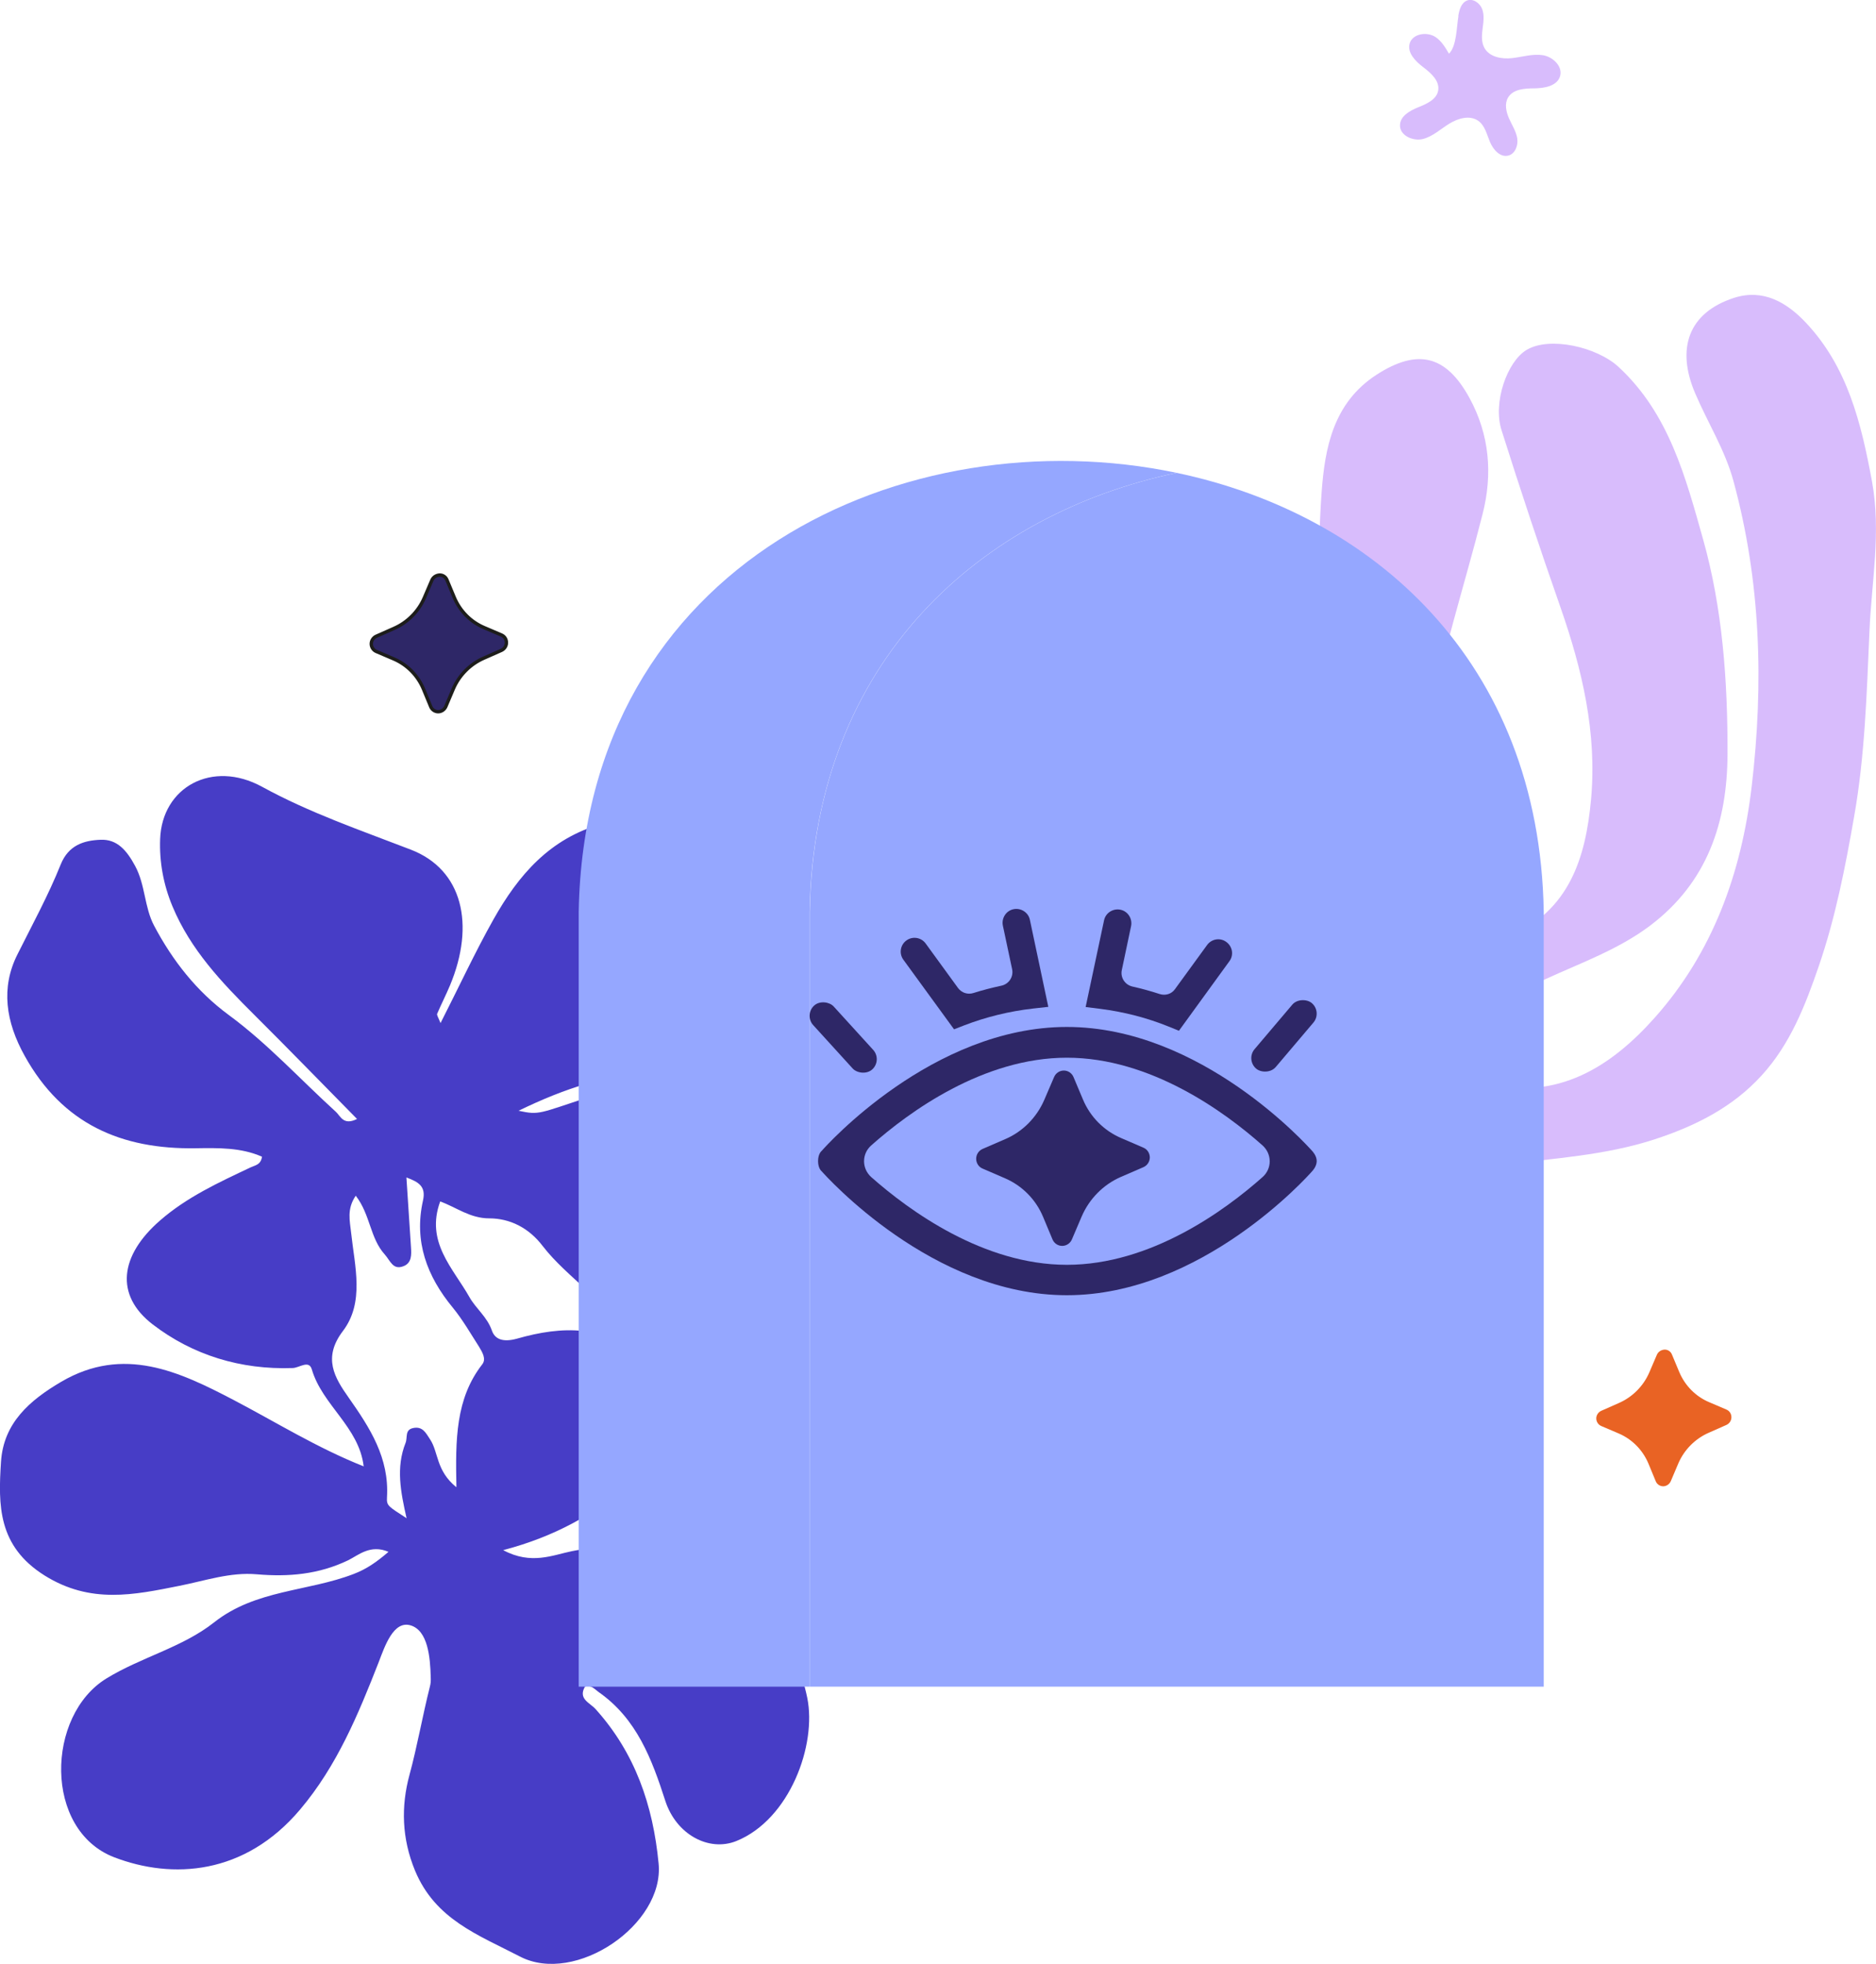 <svg xmlns="http://www.w3.org/2000/svg" id="Calque_2" viewBox="0 0 111.06 116.26"><defs><style>.cls-1{fill:#e96324;}.cls-2{fill:#d8bcfc;}.cls-3{fill:#95a7ff;}.cls-4{fill:#473dc6;}.cls-5,.cls-6{fill:#2e2767;}.cls-6{stroke:#1d1d1b;stroke-miterlimit:10;stroke-width:.2px;}</style></defs><g id="Calque_1-2"><path class="cls-4" d="m21.13,66.23c-2.08-2.11-4.06-4.15-6.08-6.16-1.92-1.91-3.77-3.85-4.84-6.42-.54-1.29-.78-2.65-.73-3.98.11-3.08,3.08-4.71,6.03-3.1,2.83,1.55,5.82,2.57,8.8,3.72,3.08,1.18,3.83,4.44,2.33,8.04-.24.57-.52,1.12-.76,1.68-.03.08.07.22.2.55,1.09-2.14,2.03-4.17,3.13-6.13,1.48-2.63,3.34-4.81,6.45-5.67,2.25-.62,4,.12,5.16,1.87,1.83,2.75,3.16,5.71,2.34,9.21-.49,2.09-2.02,3.54-4.2,3.61-2.9.1-5.55.98-8.26,2.3,1.24.27,1.2.16,4.22-.83,2.87-.95,5.83-1.28,8.72.06,1.71.79,2.4,2.06,2.57,4.06.36,4.24-1.91,6.54-5.25,8.25-1.81.93-4.74.46-6.25-.94-.89-.83-1.84-1.63-2.58-2.59-.83-1.09-1.95-1.64-3.17-1.64-1.14,0-1.95-.66-2.9-1-.88,2.4.75,3.93,1.73,5.66.39.69,1.05,1.17,1.33,1.98.18.52.66.71,1.49.48,2.66-.76,5.26-.85,7.63,1.21,2.17,1.9,1.8,5.02-1.02,7.44-2.06,1.76-4.39,3.07-7.43,3.87,1.66.89,2.93.29,4.07.06,5.92-1.18,12.62,2.28,13.93,8.68.57,2.78-1.03,7.2-4.2,8.48-1.62.65-3.55-.38-4.2-2.37-.8-2.48-1.69-4.87-3.95-6.45-.25-.18-.44-.44-.81-.32-.42.73.29.95.63,1.33,2.34,2.6,3.4,5.69,3.73,9.14.35,3.62-4.93,7.2-8.2,5.51-2.49-1.29-5.02-2.2-6.22-5.09-.79-1.91-.83-3.81-.33-5.66.47-1.73.77-3.49,1.21-5.23.05-.18.06-.37.05-.56-.03-1.19-.17-2.77-1.2-3.07-1.01-.29-1.52,1.24-1.88,2.18-1.21,3.09-2.47,6.14-4.65,8.72-3.28,3.89-7.57,4.15-11.01,2.83-4.18-1.61-4.04-8.4-.45-10.59,2.06-1.26,4.48-1.83,6.36-3.31,2.46-1.95,5.55-1.82,8.27-2.87.76-.29,1.35-.7,2.06-1.31-1.08-.46-1.78.2-2.39.5-1.75.84-3.53.99-5.4.83-1.58-.14-3.06.38-4.58.68-2.7.54-5.27,1.09-7.99-.61C-.13,91.52-.11,89.11.06,86.52c.15-2.28,1.68-3.62,3.57-4.73,3.69-2.16,7-.59,10.18,1.07,2.54,1.33,4.97,2.85,7.72,3.94-.28-2.34-2.45-3.62-3.07-5.74-.17-.58-.74-.09-1.13-.08-3.07.11-5.92-.76-8.3-2.59-2.24-1.73-1.94-4.07.44-6.14,1.59-1.39,3.49-2.26,5.37-3.15.28-.13.6-.15.67-.63-1.25-.55-2.59-.52-3.93-.5-4.39.07-7.88-1.43-10.12-5.47-1.12-2.01-1.42-4.03-.43-6,.88-1.76,1.83-3.5,2.56-5.32.46-1.15,1.37-1.43,2.35-1.47,1-.05,1.57.64,2.06,1.55.61,1.13.54,2.43,1.12,3.53,1.1,2.08,2.52,3.89,4.42,5.29,2.31,1.7,4.23,3.81,6.34,5.73.28.25.44.84,1.27.42Zm5.89,21.79c-.06-2.81-.05-5.23,1.53-7.26.25-.32,0-.72-.19-1.04-.5-.78-.97-1.6-1.55-2.31-1.54-1.86-2.31-3.93-1.77-6.34.19-.84-.25-1.1-.98-1.37.09,1.42.18,2.77.27,4.12.03.45.05.94-.44,1.13-.63.25-.78-.32-1.11-.69-.88-.97-.85-2.36-1.72-3.48-.54.79-.35,1.48-.27,2.22.21,1.96.8,4.09-.49,5.79-1.21,1.59-.49,2.76.34,3.94,1.26,1.79,2.41,3.57,2.27,5.9-.03.52.08.53,1.16,1.24-.35-1.55-.64-3-.06-4.46.13-.32-.06-.78.46-.88.55-.11.74.29.99.67.51.77.34,1.84,1.55,2.83Z"></path><path class="cls-2" d="m78.17,40.53c0-3.79-.21-7.6.07-11.38.19-2.62.68-5.31,3.27-6.98,2.4-1.54,4.09-1.16,5.48,1.38,1.2,2.19,1.38,4.53.78,6.88-1.08,4.27-2.47,8.48-3.23,12.82-.66,3.77-.54,7.51,1.37,10.99.88,1.61,1.81,1.92,3.43,1.21,3.56-1.55,4.53-4.65,4.85-8.12.36-3.94-.52-7.69-1.81-11.38-1.22-3.48-2.38-6.98-3.49-10.49-.52-1.63.33-4.06,1.49-4.75,1.36-.81,4.16-.18,5.45,1.02,2.98,2.76,3.96,6.53,4.99,10.18,1.16,4.12,1.46,8.41,1.45,12.7-.01,4.06-1.19,7.62-4.58,10.18-1.88,1.42-4.09,2.2-6.2,3.17-1.54.7-3.06,1.4-4.4,2.44-.62.48-1.17,1.08-.76,1.86.37.71.44,1.59,1.6,1.88,4.31,1.05,7.48-1.03,10.05-3.92,3.41-3.84,5.11-8.52,5.72-13.66.72-6.11.54-12.14-1.08-18.09-.5-1.84-1.53-3.46-2.27-5.2-1.12-2.63-.41-4.76,2.31-5.64,1.72-.55,3.11.27,4.23,1.45,2.48,2.62,3.29,5.94,3.93,9.4.56,3.04-.03,5.97-.15,8.95-.16,3.66-.27,7.33-.91,10.94-.52,2.97-1.1,5.94-2.08,8.8-.8,2.33-1.69,4.63-3.39,6.49-1.73,1.9-3.94,3-6.36,3.79-2.93.95-5.94,1.11-8.96,1.5-5.75.73-7.75-1.75-9.03-6.1-1.41-4.81-1.84-9.82-1.79-14.85.03-2.49,0-4.99,0-7.48,0,0,0,0,.01,0Z"></path><path class="cls-3" d="m69.66,27.99c-16-3.36-35.04,5.29-35.4,25.97v45.88h13.67v-45.88c.26-14.89,10.2-23.55,21.72-25.97Z"></path><path class="cls-3" d="m69.66,27.99c-11.52,2.42-21.47,11.08-21.72,25.97v45.88h43.45v-45.88c-.25-14.89-10.2-23.55-21.73-25.97Z"></path><path class="cls-6" d="m29.98,38.04c0-.2-.11-.37-.29-.45l-1.03-.44h0c-.8-.34-1.43-.98-1.77-1.79l-.43-1.03c-.07-.18-.25-.3-.44-.29s-.37.12-.45.3l-.45,1.05c-.35.81-1,1.46-1.8,1.81l-1.04.46h0c-.18.08-.3.26-.3.45s.11.37.29.45l1.03.44h0c.8.34,1.43.98,1.77,1.79l.43,1.04h0c.07.18.25.3.44.3s.37-.12.45-.3h0s.45-1.06.45-1.06h0c.35-.81,1-1.46,1.8-1.81l1.04-.46h0c.18-.08.3-.26.3-.45Z"></path><path class="cls-1" d="m102.5,83.89c0-.2-.11-.37-.29-.45l-1.03-.44h0c-.8-.34-1.43-.98-1.77-1.79l-.43-1.03c-.07-.18-.25-.3-.44-.29s-.37.12-.45.3l-.45,1.05c-.35.81-1,1.46-1.8,1.81l-1.04.46h0c-.18.08-.3.26-.3.45s.11.37.29.45l1.03.44h0c.8.34,1.43.98,1.77,1.79l.43,1.04h0c.07.18.25.3.44.3s.37-.12.45-.3h0s.45-1.06.45-1.06h0c.35-.81,1-1.46,1.8-1.81l1.04-.46h0c.18-.08.3-.26.3-.45Z"></path><path class="cls-2" d="m86.33.95c.06-.36.17-.78.52-.92.36-.14.77.16.9.52.13.36.07.77.02,1.15-.05.38-.08.8.11,1.14.3.54,1.03.67,1.64.6.61-.07,1.23-.27,1.84-.17.61.11,1.2.71.98,1.29-.2.54-.91.66-1.49.67-.58,0-1.27.04-1.57.54-.22.37-.12.84.05,1.23.17.39.42.76.49,1.18s-.12.93-.53,1.03c-.48.12-.89-.35-1.08-.8s-.3-.98-.7-1.26c-.5-.35-1.19-.15-1.71.17s-.98.76-1.57.91c-.59.14-1.36-.21-1.35-.81,0-.54.58-.87,1.08-1.07s1.09-.46,1.18-.99c.1-.57-.42-1.03-.88-1.38-.46-.35-.96-.85-.81-1.4.17-.59,1.02-.72,1.53-.39.36.24.59.63.8.99.46-.45.45-1.6.56-2.23Z"></path><path class="cls-5" d="m68.07,68.52c0-.25-.14-.48-.37-.58l-1.32-.57h0c-1.03-.44-1.84-1.26-2.27-2.29l-.56-1.33c-.1-.23-.32-.38-.57-.38s-.48.15-.58.39l-.58,1.35c-.45,1.04-1.28,1.88-2.31,2.32l-1.34.58h0c-.23.1-.38.33-.38.58s.14.48.37.58l1.32.57h0c1.03.44,1.84,1.26,2.27,2.29l.56,1.34h0c.1.23.32.38.57.38s.48-.15.58-.39h0s.58-1.36.58-1.36h0c.45-1.04,1.28-1.88,2.31-2.33l1.34-.58h0c.23-.1.38-.33.38-.58Z"></path><path class="cls-5" d="m63.16,76.67c-7.96,0-14.25-7.04-14.52-7.34,0,0-.21-.16-.21-.6s.21-.6.21-.6c.26-.3,6.56-7.34,14.52-7.34s14.25,7.04,14.52,7.34c0,0,.27.27.27.6s-.27.6-.27.6c-.26.3-6.56,7.34-14.52,7.34Zm-11.58-8.87c-.57.5-.57,1.37,0,1.88,2.24,1.98,6.63,5.19,11.58,5.19s9.34-3.2,11.58-5.19c.57-.5.57-1.37,0-1.88-2.24-1.99-6.63-5.19-11.58-5.19s-9.34,3.2-11.58,5.19Z"></path><path class="cls-5" d="m69.78,61.01l-.59-.24c-1.28-.52-2.64-.87-4.04-1.05l-.88-.11,1.09-5.13c.09-.44.53-.72.97-.63h0c.44.09.72.53.63.97l-.55,2.61c-.09.44.19.87.64.97.54.12,1.08.27,1.6.44.34.11.71,0,.91-.29l1.9-2.61c.27-.37.78-.45,1.14-.18h0c.37.27.45.78.18,1.14l-2.99,4.12Z"></path><rect class="cls-5" x="49.1" y="58.86" width="1.64" height="5.11" rx=".82" ry=".82" transform="translate(-28.34 49.6) rotate(-42.31)"></rect><rect class="cls-5" x="73.46" y="60.5" width="5.09" height="1.64" rx=".82" ry=".82" transform="translate(-19.91 79.64) rotate(-49.71)"></rect><path class="cls-5" d="m56.48,60.93l-3-4.12c-.27-.37-.18-.88.18-1.14h0c.37-.27.88-.18,1.14.18l1.92,2.64c.21.28.57.4.91.29.54-.17,1.08-.31,1.64-.43.45-.09.74-.52.65-.97l-.55-2.59c-.09-.44.19-.88.63-.97h0c.44-.09.88.19.97.63l1.09,5.15-.9.1c-1.41.16-2.79.5-4.09,1l-.59.23Z"></path></g></svg>